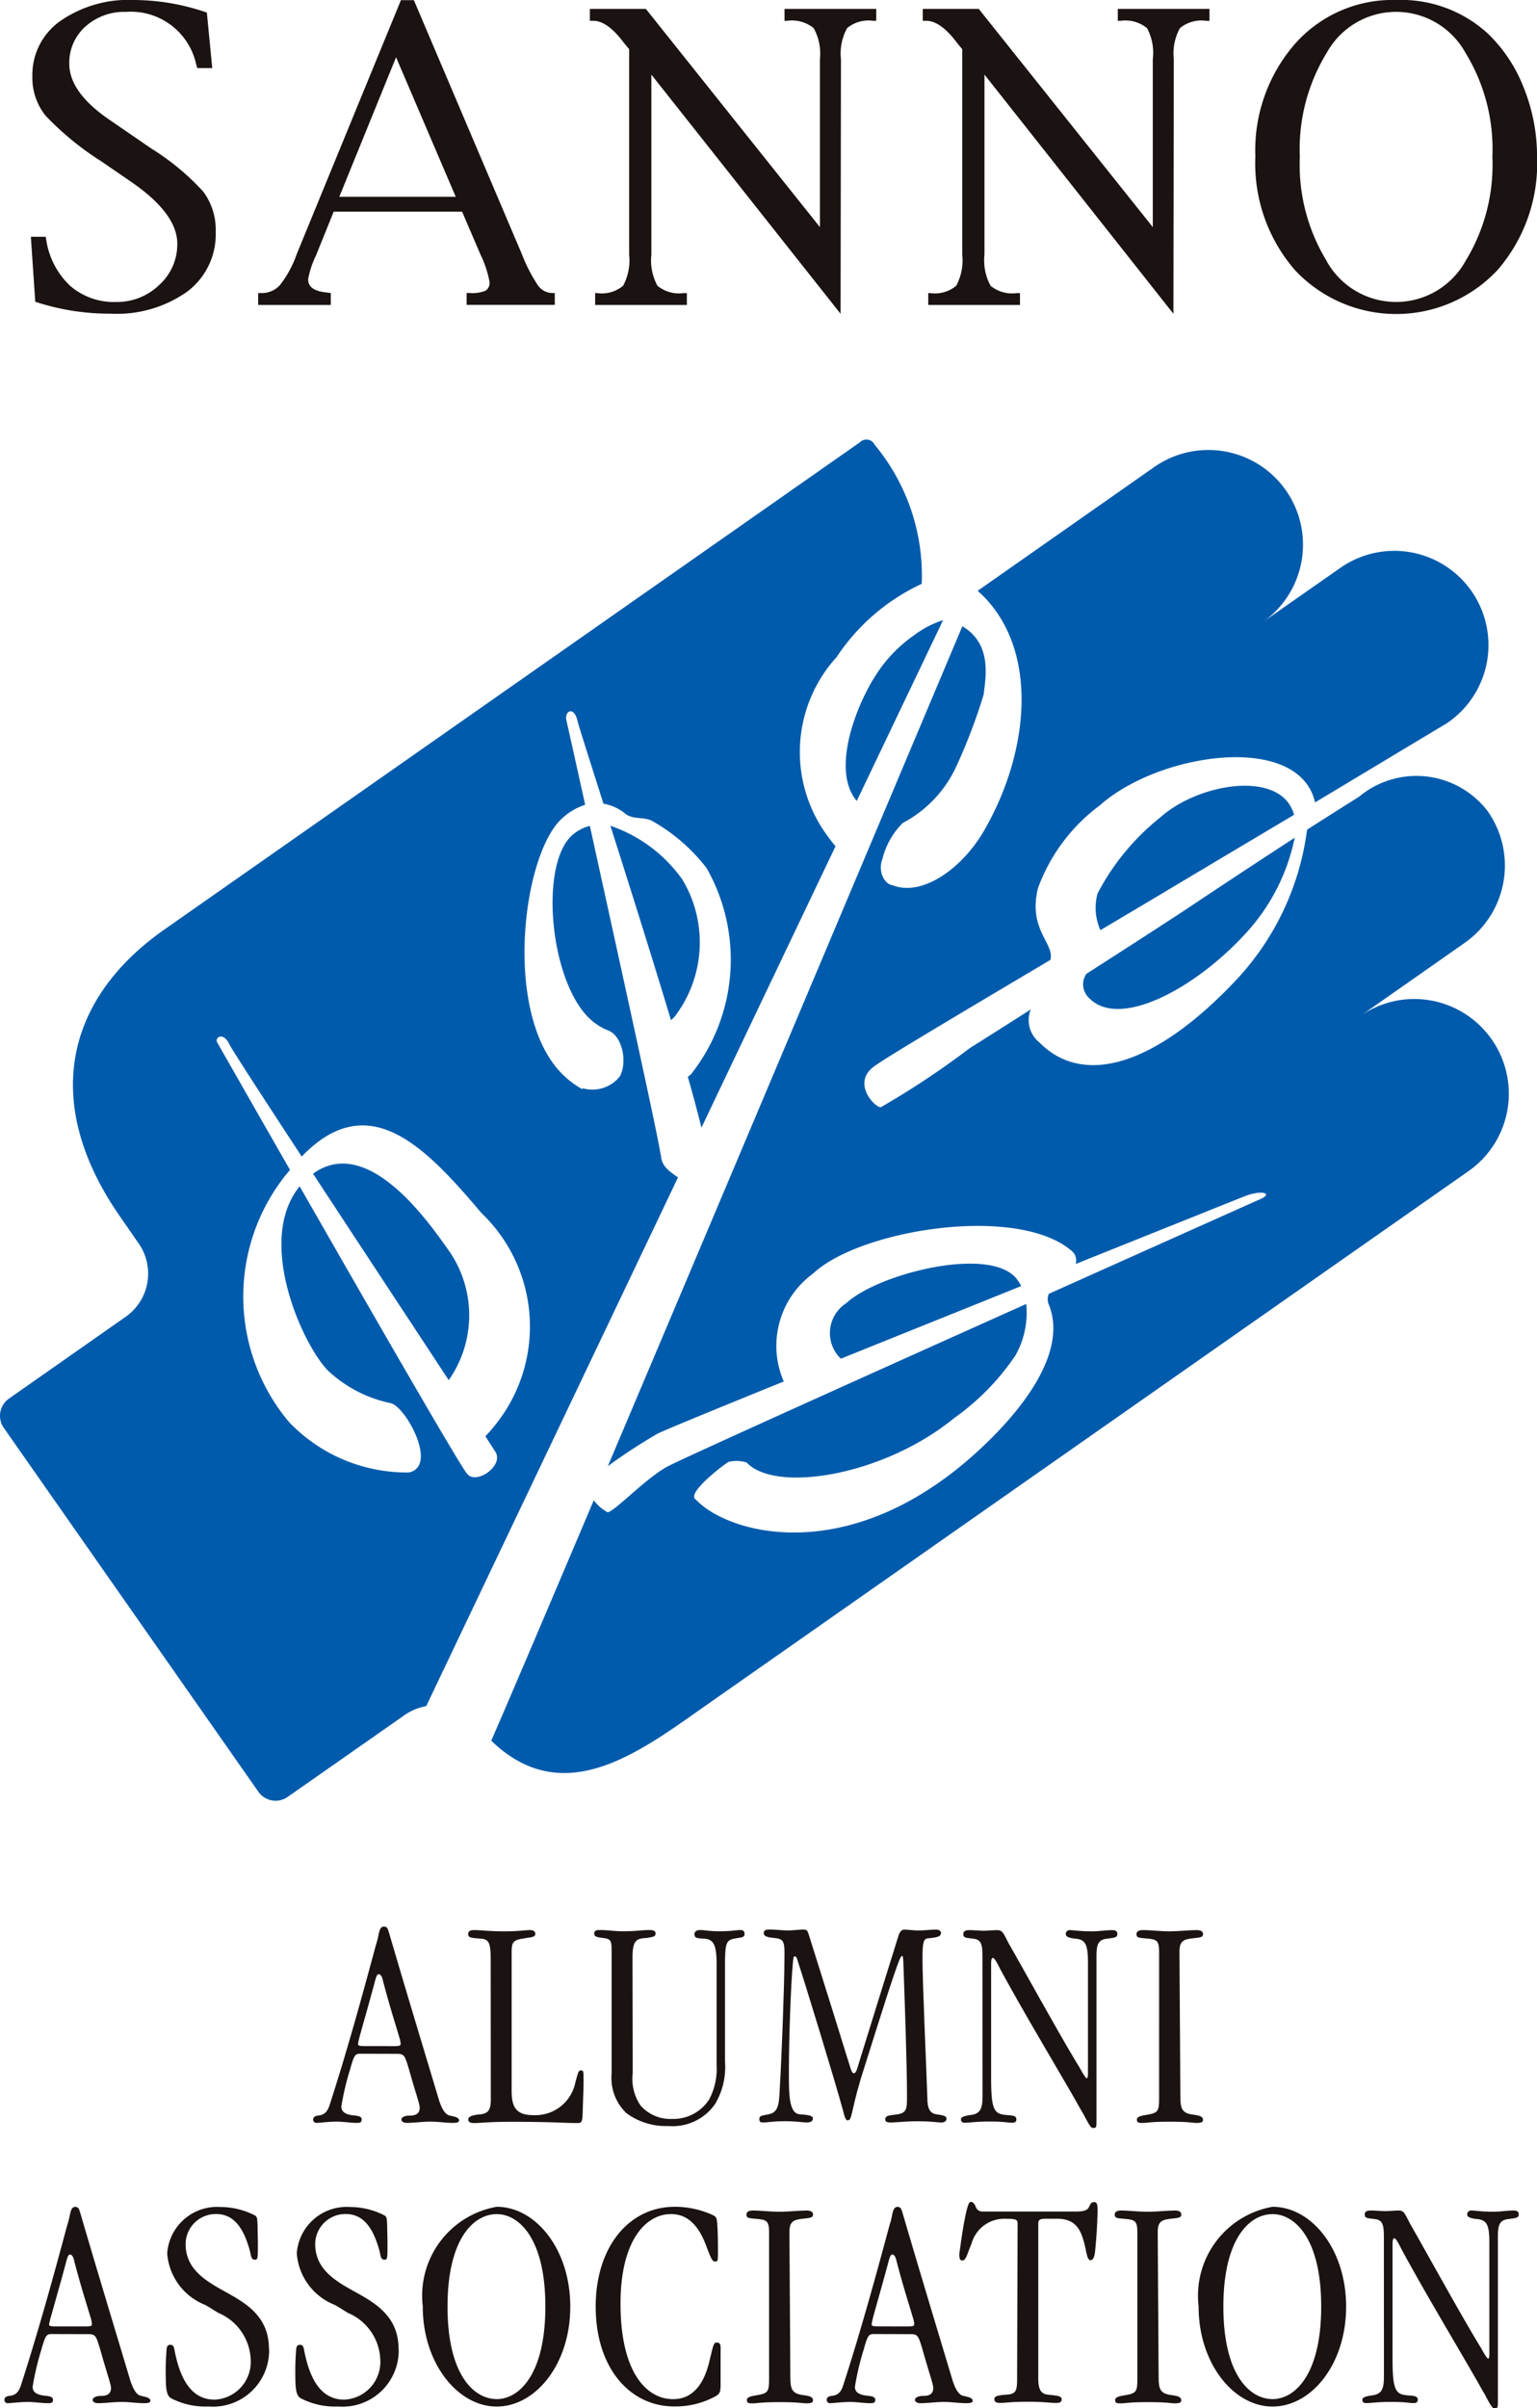 <svg id="グループ_137" data-name="グループ 137" xmlns="http://www.w3.org/2000/svg" width="28.488" height="44.606" viewBox="0 0 28.488 44.606">
  <path id="パス_74" data-name="パス 74" d="M14.2,11.138c-.4.678-.736,1.735-.3,2.247l1.6-3.349a1.862,1.862,0,0,0-.552.29,2.6,2.6,0,0,0-.746.813" transform="translate(1.98 1.45)" fill="#005bac"/>
  <path id="パス_75" data-name="パス 75" d="M11.215,14.354a2.7,2.7,0,0,0-1.329-.99c.345,1.083.773,2.441,1.123,3.6.021-.018.041-.035.061-.056a2.263,2.263,0,0,0,.145-2.556" transform="translate(1.428 1.931)" fill="#005bac"/>
  <path id="パス_76" data-name="パス 76" d="M5.069,19.017c.83,1.266,1.82,2.767,2.515,3.824a2.09,2.09,0,0,0,.025-2.366c-.375-.532-1.516-2.2-2.54-1.458" transform="translate(0.733 2.722)" fill="#005bac"/>
  <path id="パス_77" data-name="パス 77" d="M12.243,20.358c-.008-.177-.8-3.764-1.31-6.089a.784.784,0,0,0-.318.164c-.6.512-.444,2.544.236,3.325a1.113,1.113,0,0,0,.394.29c.284.078.393.587.244.86a.647.647,0,0,1-.688.22l-.007.018a1.669,1.669,0,0,1-.449-.362c-1.016-1.169-.643-4.013.074-4.655a1.151,1.151,0,0,1,.427-.251c-.189-.854-.326-1.471-.347-1.558-.043-.191.149-.274.208.016.013.06.206.666.478,1.522a.855.855,0,0,1,.4.182c.16.127.358.046.526.151a3.331,3.331,0,0,1,.987.862,3.429,3.429,0,0,1-.286,3.811c-.019.021-.042.035-.063.055.108.375.193.7.252.94.857-1.8,1.716-3.6,2.485-5.212-.043-.054-.087-.106-.129-.166a2.61,2.61,0,0,1,.15-3.339,3.815,3.815,0,0,1,1.577-1.356,3.79,3.79,0,0,0-.872-2.576.17.17,0,0,0-.275-.045L3.046,16.189c-1.83,1.282-2.3,3.214-.8,5.346L2.568,22a.976.976,0,0,1-.238,1.361L.166,24.877a.389.389,0,0,0-.095.543l4.718,6.739a.389.389,0,0,0,.543.095L7.5,30.738a1.014,1.014,0,0,1,.4-.165c.354-.744,2.448-5.138,4.667-9.794-.2-.136-.309-.222-.317-.421M9.184,25.865c.158.26-.366.62-.53.4-.144-.171-1.809-3.064-3.1-5.32-.821,1.006.053,2.935.526,3.414a2.41,2.41,0,0,0,1.151.6c.279.042.9,1.174.347,1.286a3.019,3.019,0,0,1-2.22-.933A3.61,3.61,0,0,1,5.246,20.8c.043-.06.086-.106.129-.159-.741-1.293-1.32-2.311-1.346-2.355-.06-.1.11-.208.219.022.043.093.61.965,1.344,2.085,1.229-1.273,2.264-.216,3.331,1.046a2.908,2.908,0,0,1,.195,4c-.039.048-.08.092-.121.135.1.158.169.262.188.293" transform="translate(0 1.028)" fill="#005bac"/>
  <path id="パス_78" data-name="パス 78" d="M21.42,13.254c-.221-.837-1.749-.6-2.471.042a4.422,4.422,0,0,0-1.17,1.415,1.017,1.017,0,0,0,.053.68l.947-.563c.634-.379,1.728-1.031,2.642-1.574" transform="translate(2.564 1.838)" fill="#005bac"/>
  <path id="パス_79" data-name="パス 79" d="M17.656,16.532c.557.564,1.934-.163,2.872-1.175a3.7,3.7,0,0,0,.934-1.8c-.768.5-1.567,1.028-1.866,1.229s-1.14.745-1.995,1.292a.345.345,0,0,0,.055.453" transform="translate(2.535 1.959)" fill="#005bac"/>
  <path id="パス_80" data-name="パス 80" d="M16.873,20.7c-.536-.573-2.558-.053-3.13.483a.657.657,0,0,0-.1,1.028c1.06-.428,2.238-.9,3.342-1.345a.712.712,0,0,0-.111-.166" transform="translate(1.942 2.955)" fill="#005bac"/>
  <path id="パス_81" data-name="パス 81" d="M26.5,18.2a1.749,1.749,0,0,0-2.437-.434L26,16.41a1.749,1.749,0,0,0,.425-2.438,1.661,1.661,0,0,0-2.383-.269s-.73.459-.965.612a5,5,0,0,1-1.355,2.827c-1.428,1.5-2.771,1.959-3.608,1.111a.528.528,0,0,1-.158-.609c-.571.364-1.022.649-1.133.718a15.375,15.375,0,0,1-1.647,1.093c-.113.006-.564-.47-.095-.776.208-.155,1.816-1.109,3.239-1.953.079-.31-.419-.556-.231-1.326a3.325,3.325,0,0,1,1.147-1.536c1.1-.98,3.689-1.361,3.99-.055.5-.3,1.886-1.133,2.439-1.464a1.745,1.745,0,1,0-1.978-2.875l-1.431,1A1.753,1.753,0,0,0,20.241,7.6L16.972,9.89c1.142,1.011.99,2.944.112,4.453-.418.716-1.158,1.213-1.688,1-.155-.018-.277-.263-.191-.48a1.427,1.427,0,0,1,.378-.673,2.24,2.24,0,0,0,1-1.063,10.443,10.443,0,0,0,.5-1.316c.029-.282.174-.93-.395-1.264-1.44,3.415-4.47,10.6-6.571,15.556a10.572,10.572,0,0,1,.919-.6c.111-.058,1.054-.446,2.342-.968a1.657,1.657,0,0,1,.544-2c.873-.817,3.773-1.278,4.781-.428a.229.229,0,0,1,.085.252c1.759-.706,3.122-1.251,3.122-1.251.293-.119.53-.072.338.032,0,0-1.806.807-3.957,1.771a.248.248,0,0,0,0,.2c.367.908-.549,2.019-1.345,2.741-2.365,2.146-4.6,1.505-5.194.873-.2-.106.5-.641.6-.7a.625.625,0,0,1,.339.011c.536.572,2.539.243,3.838-.818a4.514,4.514,0,0,0,1.143-1.166,1.607,1.607,0,0,0,.2-.953c-2.984,1.338-6.436,2.891-6.663,3.018-.406.225-.993.853-1.1.839a.833.833,0,0,1-.253-.22c-.973,2.294-1.7,4-1.9,4.452,1.356,1.308,2.774.19,4-.668L26.07,20.638A1.75,1.75,0,0,0,26.5,18.2" transform="translate(1.149 1.053)" fill="#005bac"/>
  <path id="パス_82" data-name="パス 82" d="M.582,5.592.5,4.386H.775l.01.057a1.468,1.468,0,0,0,.442.85,1.236,1.236,0,0,0,.853.3,1.123,1.123,0,0,0,.8-.316,1.011,1.011,0,0,0,.334-.762q0-.561-.858-1.149L1.81,2.991A5.436,5.436,0,0,1,.774,2.144a1.12,1.12,0,0,1-.246-.73A1.219,1.219,0,0,1,1.046.389,2.217,2.217,0,0,1,2.412,0,4.176,4.176,0,0,1,3.762.233l.1,1.028H3.584L3.566,1.2A1.239,1.239,0,0,0,2.265.22a1.077,1.077,0,0,0-.753.271.9.9,0,0,0-.3.69q0,.525.735,1.031l.784.538a4.573,4.573,0,0,1,.965.8,1.186,1.186,0,0,1,.23.746A1.325,1.325,0,0,1,3.4,5.4a2.253,2.253,0,0,1-1.416.41,4.4,4.4,0,0,1-1.4-.22" transform="translate(0.072)" fill="#1a1311"/>
  <path id="パス_83" data-name="パス 83" d="M6.737,1.06,7.843,3.645H5.685ZM7.961,3.92l.339.791a2,2,0,0,1,.169.508.172.172,0,0,1-.074.166.651.651,0,0,1-.29.042h-.06v.22H9.679v-.22H9.633a.327.327,0,0,1-.266-.141,2.973,2.973,0,0,1-.3-.583l-2-4.7H6.827L4.894,4.711a2,2,0,0,1-.307.567.453.453,0,0,1-.35.15H4.181v.22H5.527v-.22L5.471,5.42c-.244-.021-.364-.1-.364-.247a1.677,1.677,0,0,1,.144-.437l.33-.816Z" transform="translate(0.604)" fill="#1a1311"/>
  <path id="パス_84" data-name="パス 84" d="M10.692,1.361V4.695a.983.983,0,0,0,.113.577.625.625,0,0,0,.481.136h.064v.219H9.65V5.408h.042a.614.614,0,0,0,.476-.136.994.994,0,0,0,.112-.577V.89l-.1-.121C9.979.5,9.79.364,9.615.364H9.552V.144H10.59l3.226,4.042V1.076A.97.97,0,0,0,13.7.5a.634.634,0,0,0-.486-.136H13.16V.144h1.7v.22H14.8a.623.623,0,0,0-.48.136.97.97,0,0,0-.114.576l-.007,4.715Z" transform="translate(1.381 0.021)" fill="#1a1311"/>
  <path id="パス_85" data-name="パス 85" d="M16.087,1.361V4.695a.983.983,0,0,0,.113.577.625.625,0,0,0,.481.136h.064v.219h-1.7V5.408h.042a.614.614,0,0,0,.476-.136.994.994,0,0,0,.112-.577V.89l-.1-.121c-.2-.27-.394-.405-.569-.405h-.063V.144h1.038l3.226,4.042V1.076A.97.97,0,0,0,19.1.5a.634.634,0,0,0-.486-.136h-.056V.144h1.7v.22H20.19A.623.623,0,0,0,19.71.5a.97.97,0,0,0-.114.576l-.007,4.715Z" transform="translate(2.16 0.021)" fill="#1a1311"/>
  <path id="パス_86" data-name="パス 86" d="M21.654,4.838a3.417,3.417,0,0,1-.5-1.932,3.417,3.417,0,0,1,.5-1.93,1.469,1.469,0,0,1,2.569,0,3.408,3.408,0,0,1,.5,1.93,3.409,3.409,0,0,1-.5,1.932,1.472,1.472,0,0,1-2.571,0M24.82,5A3.015,3.015,0,0,0,25.551,2.9a3.4,3.4,0,0,0-.246-1.273A2.784,2.784,0,0,0,24.638.621,2.376,2.376,0,0,0,22.941,0a2.413,2.413,0,0,0-1.879.815A3,3,0,0,0,20.33,2.9,3.01,3.01,0,0,0,21.061,5,2.572,2.572,0,0,0,24.82,5" transform="translate(2.938)" fill="#1a1311"/>
  <path id="パス_87" data-name="パス 87" d="M5.949,33.533c-.095,0-.118.017-.191.282a4.989,4.989,0,0,0-.164.694c0,.1.073.147.208.164.1.011.169.017.169.079s-.046.062-.1.062c-.1,0-.241-.023-.366-.023-.146,0-.327.023-.366.023a.061.061,0,0,1-.068-.062c0-.05.045-.068.09-.073.084-.011.163-.034.214-.191.316-.976.592-1.974.857-2.96a1.6,1.6,0,0,0,.05-.192c.017-.079.033-.158.1-.158s.074.046.1.13c.3,1.025.615,2.062.925,3.095.04.118.1.259.2.276.069.017.169.029.169.09,0,.033-.039.045-.112.045-.146,0-.266-.023-.418-.023s-.316.023-.439.023c-.045,0-.1-.017-.1-.062s.068-.073.152-.073.187-.017.187-.146c0-.073-.079-.282-.2-.716-.073-.241-.084-.282-.214-.282Zm.62-.141c.113,0,.124-.011.124-.045a.487.487,0,0,0-.027-.125c-.057-.2-.169-.536-.3-1.037-.017-.085-.046-.125-.079-.125s-.05.046-.085.187c-.118.434-.2.716-.254.913a1.8,1.8,0,0,0-.045.192c0,.027.017.039.118.039Z" transform="translate(0.733 4.506)" fill="#1a1311"/>
  <path id="パス_88" data-name="パス 88" d="M8,31.788c0-.322-.033-.383-.187-.395s-.231-.011-.231-.085c0-.045.029-.073.108-.073.135,0,.271.023.559.023s.383-.023.478-.023c.069,0,.1.029.1.068,0,.073-.1.063-.231.09-.191.029-.208.073-.208.277v2.536c0,.316.085.457.412.457a.756.756,0,0,0,.771-.615c.046-.158.052-.214.1-.214s.05.011.05.175c0,.2-.011.394-.016.6-.006.174-.017.2-.09.2-.283,0-.435-.023-1.252-.023-.411,0-.536.023-.671.023-.079,0-.108-.023-.108-.068s.052-.073.187-.09c.192-.011.231-.085.231-.293Z" transform="translate(1.095 4.514)" fill="#1a1311"/>
  <path id="パス_89" data-name="パス 89" d="M10.336,33.885a.878.878,0,0,0,.146.6.737.737,0,0,0,.58.248.791.791,0,0,0,.688-.356,1.19,1.19,0,0,0,.141-.636V31.872c0-.378-.056-.474-.259-.48-.108-.006-.152-.011-.152-.085,0-.039.039-.073.1-.073.089,0,.174.023.361.023.231,0,.31-.023.389-.023.056,0,.079.023.079.073,0,.073-.073.062-.181.085-.158.023-.175.1-.181.406v1.877a1.337,1.337,0,0,1-.185.783.959.959,0,0,1-.863.406,1.237,1.237,0,0,1-.778-.237.9.9,0,0,1-.276-.732V31.657c0-.22,0-.259-.164-.276-.124-.017-.158-.027-.158-.085s.057-.062.1-.062c.146,0,.282.023.428.023.248,0,.367-.023.48-.023.085,0,.129.011.129.068s-.062.062-.169.079c-.168.011-.259.023-.259.361Z" transform="translate(1.391 4.514)" fill="#1a1311"/>
  <path id="パス_90" data-name="パス 90" d="M14.634,34.73c0-.05.045-.062.2-.079.2-.023.2-.108.2-.339,0-.636-.046-1.866-.068-2.492-.006-.079-.006-.106-.023-.106s-.029.027-.052.079c-.112.287-.287.84-.715,2.2-.187.631-.158.766-.243.766-.033,0-.056-.062-.085-.185-.168-.609-.688-2.306-.845-2.785-.011-.046-.029-.068-.052-.068s-.023.045-.033.129c-.04.434-.073,1.455-.073,1.962,0,.412-.011.806.191.834.085.011.254.006.254.079,0,.039-.029.073-.108.073-.108,0-.175-.023-.417-.023-.22,0-.316.023-.378.023s-.09,0-.09-.068.09-.062.18-.085c.181-.039.187-.2.2-.5.033-.536.085-1.917.085-2.362.006-.322,0-.383-.175-.4-.108-.011-.208-.023-.208-.09s.056-.068.118-.068c.1,0,.237.017.333.017.073,0,.214-.017.282-.017s.079.023.1.09c.237.755.478,1.516.71,2.272.052.147.079.3.125.3s.062-.079.112-.243c.237-.761.468-1.511.705-2.266.033-.118.068-.152.124-.152s.181.017.26.017.231-.017.326-.017c.052,0,.09.023.09.062,0,.068-.073.085-.243.1-.079.006-.1.079-.1.361,0,.474.068,1.929.09,2.588,0,.208.05.293.168.31s.187.029.187.079-.039.073-.1.073-.18-.023-.439-.023c-.22,0-.4.023-.49.023s-.108-.023-.108-.068Z" transform="translate(1.777 4.514)" fill="#1a1311"/>
  <path id="パス_91" data-name="パス 91" d="M15.961,31.732c0-.237-.023-.322-.175-.338-.124-.017-.18-.011-.18-.085s.079-.073.124-.073c.068,0,.175.011.254.011s.18-.011.253-.011c.1,0,.113.062.214.253.266.462.976,1.753,1.308,2.289.09.164.113.187.13.2s.027-.033.027-.079V31.822c0-.333-.056-.412-.231-.428-.1-.011-.18-.029-.18-.085a.072.072,0,0,1,.078-.073c.079,0,.169.022.412.022.129,0,.254-.022.366-.022.073,0,.1.022.1.073,0,.068-.068.068-.187.085-.168.016-.2.106-.2.326v3.022c0,.147,0,.158-.062.158-.04,0-.062-.033-.187-.27-.045-.073-.089-.152-.129-.225-.468-.813-.952-1.613-1.4-2.436-.063-.124-.108-.214-.142-.22-.027.011-.033.033-.033.129v2.058c0,.53.029.688.22.716.135.022.248,0,.248.089,0,.052-.034.062-.085.062-.085,0-.124-.022-.412-.022-.259,0-.355.022-.462.022-.045,0-.068-.022-.068-.062,0-.068.158-.073.225-.089.152-.034.175-.148.175-.356Z" transform="translate(2.249 4.514)" fill="#1a1311"/>
  <path id="パス_92" data-name="パス 92" d="M19.217,34.324c0,.2.023.3.22.327.1.016.2.022.2.1,0,.033-.022.056-.118.056-.079,0-.135-.023-.5-.023s-.411.023-.5.023c-.068,0-.108,0-.108-.062s.1-.074.192-.09c.2-.034.22-.068.22-.3V31.64c0-.2-.04-.231-.2-.247s-.22-.006-.22-.085c0-.04.033-.073.118-.073.152,0,.316.023.49.023s.367-.023.508-.023c.073,0,.118.023.118.073,0,.073-.073.062-.237.085s-.2.09-.2.247Z" transform="translate(2.661 4.514)" fill="#1a1311"/>
  <path id="パス_93" data-name="パス 93" d="M.95,38.07c-.095,0-.118.017-.191.282a4.989,4.989,0,0,0-.164.694c0,.1.073.146.208.164.1.011.169.017.169.079s-.046.062-.1.062c-.1,0-.241-.023-.366-.023-.146,0-.327.023-.366.023a.061.061,0,0,1-.068-.062c0-.05.045-.068.09-.073.084-.011.163-.034.214-.191.316-.976.592-1.974.857-2.96a1.6,1.6,0,0,0,.05-.192c.017-.079.033-.158.1-.158s.074.046.1.13c.3,1.025.615,2.062.925,3.095.04.118.1.259.2.276.069.017.169.029.169.09,0,.033-.039.045-.112.045-.146,0-.266-.023-.418-.023s-.316.023-.439.023c-.045,0-.1-.017-.1-.062s.068-.073.152-.073.187-.017.187-.146c0-.073-.079-.282-.2-.716-.073-.241-.084-.282-.214-.282Zm.62-.141c.113,0,.124-.011.124-.045a.487.487,0,0,0-.027-.125c-.057-.2-.169-.536-.3-1.037-.017-.085-.046-.125-.079-.125s-.05.046-.085.187c-.118.434-.2.716-.254.913A1.8,1.8,0,0,0,.9,37.89c0,.027.017.039.118.039Z" transform="translate(0.01 5.161)" fill="#1a1311"/>
  <path id="パス_94" data-name="パス 94" d="M4.6,38.352a1.041,1.041,0,0,1-1.122,1.06,1.385,1.385,0,0,1-.694-.152c-.068-.045-.1-.108-.1-.422a4.8,4.8,0,0,1,.017-.5c.011-.056.029-.068.068-.068.068,0,.068.056.085.135.129.637.389.88.738.88a.7.7,0,0,0,.666-.75.976.976,0,0,0-.6-.857c-.084-.05-.168-.108-.253-.152a1.112,1.112,0,0,1-.694-.953.927.927,0,0,1,.987-.856,1.4,1.4,0,0,1,.642.158c.04.027.04.056.046.18,0,.09.006.209.006.378,0,.248-.006.26-.056.26-.079,0-.069-.09-.1-.191-.135-.48-.345-.655-.62-.655a.56.56,0,0,0-.564.553c0,.507.429.715.813.93s.732.467.732,1.02Z" transform="translate(0.388 5.161)" fill="#1a1311"/>
  <path id="パス_95" data-name="パス 95" d="M6.7,38.352a1.041,1.041,0,0,1-1.122,1.06,1.385,1.385,0,0,1-.694-.152c-.068-.045-.1-.108-.1-.422a4.8,4.8,0,0,1,.017-.5c.011-.056.029-.068.068-.068.068,0,.068.056.085.135.129.637.389.88.738.88a.7.7,0,0,0,.666-.75.976.976,0,0,0-.6-.857c-.084-.05-.168-.108-.253-.152a1.112,1.112,0,0,1-.694-.953.927.927,0,0,1,.987-.856,1.4,1.4,0,0,1,.642.158c.04.027.04.056.046.18,0,.09.006.209.006.378,0,.248-.006.26-.056.26-.079,0-.069-.09-.1-.191-.135-.48-.345-.655-.62-.655a.56.56,0,0,0-.564.553c0,.507.429.715.813.93s.732.467.732,1.02Z" transform="translate(0.69 5.161)" fill="#1a1311"/>
  <path id="パス_96" data-name="パス 96" d="M6.847,37.557a1.672,1.672,0,0,1,1.37-1.844c.721,0,1.364.784,1.364,1.85s-.643,1.85-1.364,1.85-1.37-.8-1.37-1.85Zm2.272,0c0-1.257-.49-1.708-.9-1.708-.434,0-.913.462-.913,1.713s.48,1.713.913,1.713c.406,0,.9-.445.9-1.713Z" transform="translate(0.989 5.161)" fill="#1a1311"/>
  <path id="パス_97" data-name="パス 97" d="M11.961,39.034c-.006.118-.017.146-.1.192a1.551,1.551,0,0,1-.761.185c-.823,0-1.454-.716-1.454-1.85,0-1.1.613-1.848,1.465-1.848a1.683,1.683,0,0,1,.728.164c.039.027.056.05.062.185.006.09.011.237.011.435,0,.22,0,.23-.052.23s-.073-.045-.164-.287c-.141-.378-.343-.592-.654-.592-.474,0-.936.5-.936,1.657,0,1.264.474,1.771.975,1.771.389,0,.576-.316.666-.676.068-.271.079-.372.135-.372s.085.01.079.141Z" transform="translate(1.395 5.161)" fill="#1a1311"/>
  <path id="パス_98" data-name="パス 98" d="M12.9,38.862c0,.2.023.3.22.327.1.016.2.022.2.1,0,.033-.022.056-.118.056-.079,0-.135-.023-.5-.023s-.411.023-.5.023c-.068,0-.108,0-.108-.062s.1-.074.192-.09c.2-.034.22-.068.22-.3V36.178c0-.2-.04-.231-.2-.247s-.22-.006-.22-.085c0-.04.033-.073.118-.073.152,0,.316.023.49.023s.367-.023.508-.023c.073,0,.118.023.118.073,0,.073-.073.062-.237.085s-.2.09-.2.247Z" transform="translate(1.749 5.17)" fill="#1a1311"/>
  <path id="パス_99" data-name="パス 99" d="M14.266,38.07c-.095,0-.118.017-.191.282a4.989,4.989,0,0,0-.164.694c0,.1.073.146.208.164.1.011.169.017.169.079s-.046.062-.1.062c-.1,0-.241-.023-.366-.023-.146,0-.327.023-.366.023a.061.061,0,0,1-.068-.062c0-.05.045-.068.09-.073.084-.011.163-.034.214-.191.316-.976.592-1.974.857-2.96a1.6,1.6,0,0,0,.05-.192c.017-.079.033-.158.1-.158s.074.046.1.13c.3,1.025.615,2.062.925,3.095.04.118.1.259.2.276.069.017.169.029.169.09,0,.033-.039.045-.112.045-.146,0-.266-.023-.418-.023s-.316.023-.439.023c-.045,0-.1-.017-.1-.062s.068-.073.152-.073.187-.017.187-.146c0-.073-.079-.282-.2-.716-.073-.241-.084-.282-.214-.282Zm.62-.141c.113,0,.124-.011.124-.045a.487.487,0,0,0-.027-.125c-.057-.2-.169-.536-.3-1.037-.017-.085-.046-.125-.079-.125s-.05.046-.085.187c-.118.434-.2.716-.254.913a1.8,1.8,0,0,0-.045.192c0,.027.017.039.118.039Z" transform="translate(1.935 5.161)" fill="#1a1311"/>
  <path id="パス_100" data-name="パス 100" d="M16.616,36.045c0-.09-.023-.1-.254-.1a.626.626,0,0,0-.6.462c-.068.152-.1.31-.164.31-.045,0-.062-.017-.062-.118,0-.023.011-.073.017-.125.023-.174.062-.439.108-.642.027-.113.05-.2.089-.2s.069.04.085.079.04.1.135.1H17.7c.163,0,.22-.033.241-.09.023-.039.034-.085.09-.085s.068.04.068.152c0,.073-.006.136-.006.192-.006.158-.022.389-.039.547-.011.141-.046.185-.085.185-.062,0-.073-.129-.108-.276-.062-.254-.146-.491-.507-.491h-.214c-.135,0-.141.029-.141.113v2.829c0,.221.045.3.18.316s.254.017.254.085-.056.068-.118.068c-.09,0-.215-.022-.508-.022-.332,0-.411.022-.513.022-.079,0-.108-.022-.108-.068s.029-.073.221-.085.2-.079.2-.326Z" transform="translate(2.245 5.151)" fill="#1a1311"/>
  <path id="パス_101" data-name="パス 101" d="M18.865,38.862c0,.2.023.3.22.327.1.016.2.022.2.1,0,.033-.022.056-.118.056-.079,0-.135-.023-.5-.023s-.411.023-.5.023c-.068,0-.108,0-.108-.062s.1-.074.192-.09c.2-.034.22-.068.22-.3V36.178c0-.2-.04-.231-.2-.247s-.22-.006-.22-.085c0-.04.033-.073.118-.073.152,0,.316.023.49.023s.367-.023.508-.023c.073,0,.118.023.118.073,0,.073-.073.062-.237.085s-.2.09-.2.247Z" transform="translate(2.61 5.17)" fill="#1a1311"/>
  <path id="パス_102" data-name="パス 102" d="M19.411,37.557a1.672,1.672,0,0,1,1.37-1.844c.721,0,1.364.784,1.364,1.85s-.643,1.85-1.364,1.85-1.37-.8-1.37-1.85Zm2.272,0c0-1.257-.49-1.708-.9-1.708-.434,0-.913.462-.913,1.713s.48,1.713.913,1.713c.406,0,.9-.445.9-1.713Z" transform="translate(2.805 5.161)" fill="#1a1311"/>
  <path id="パス_103" data-name="パス 103" d="M22.462,36.269c0-.237-.023-.322-.175-.338-.124-.017-.18-.011-.18-.085s.079-.073.124-.073c.068,0,.175.011.254.011s.18-.011.253-.011c.1,0,.113.062.214.253.266.462.976,1.753,1.308,2.289.09.164.113.187.13.2s.027-.033.027-.079V36.359c0-.333-.056-.412-.231-.428-.1-.011-.18-.029-.18-.085a.072.072,0,0,1,.078-.073c.079,0,.169.022.412.022.129,0,.254-.022.366-.022.073,0,.1.022.1.073,0,.068-.068.068-.187.085-.168.016-.2.106-.2.326v3.022c0,.147,0,.158-.062.158-.04,0-.062-.033-.187-.27-.045-.073-.089-.152-.129-.225-.468-.813-.952-1.613-1.4-2.436-.063-.124-.108-.214-.142-.22-.027.011-.033.033-.033.129v2.058c0,.53.029.688.22.716.135.022.248,0,.248.089,0,.052-.034.062-.085.062-.085,0-.124-.022-.412-.022-.259,0-.355.022-.462.022-.045,0-.068-.022-.068-.062,0-.068.158-.073.225-.089.152-.034.175-.148.175-.356Z" transform="translate(3.188 5.17)" fill="#1a1311"/>
</svg>
